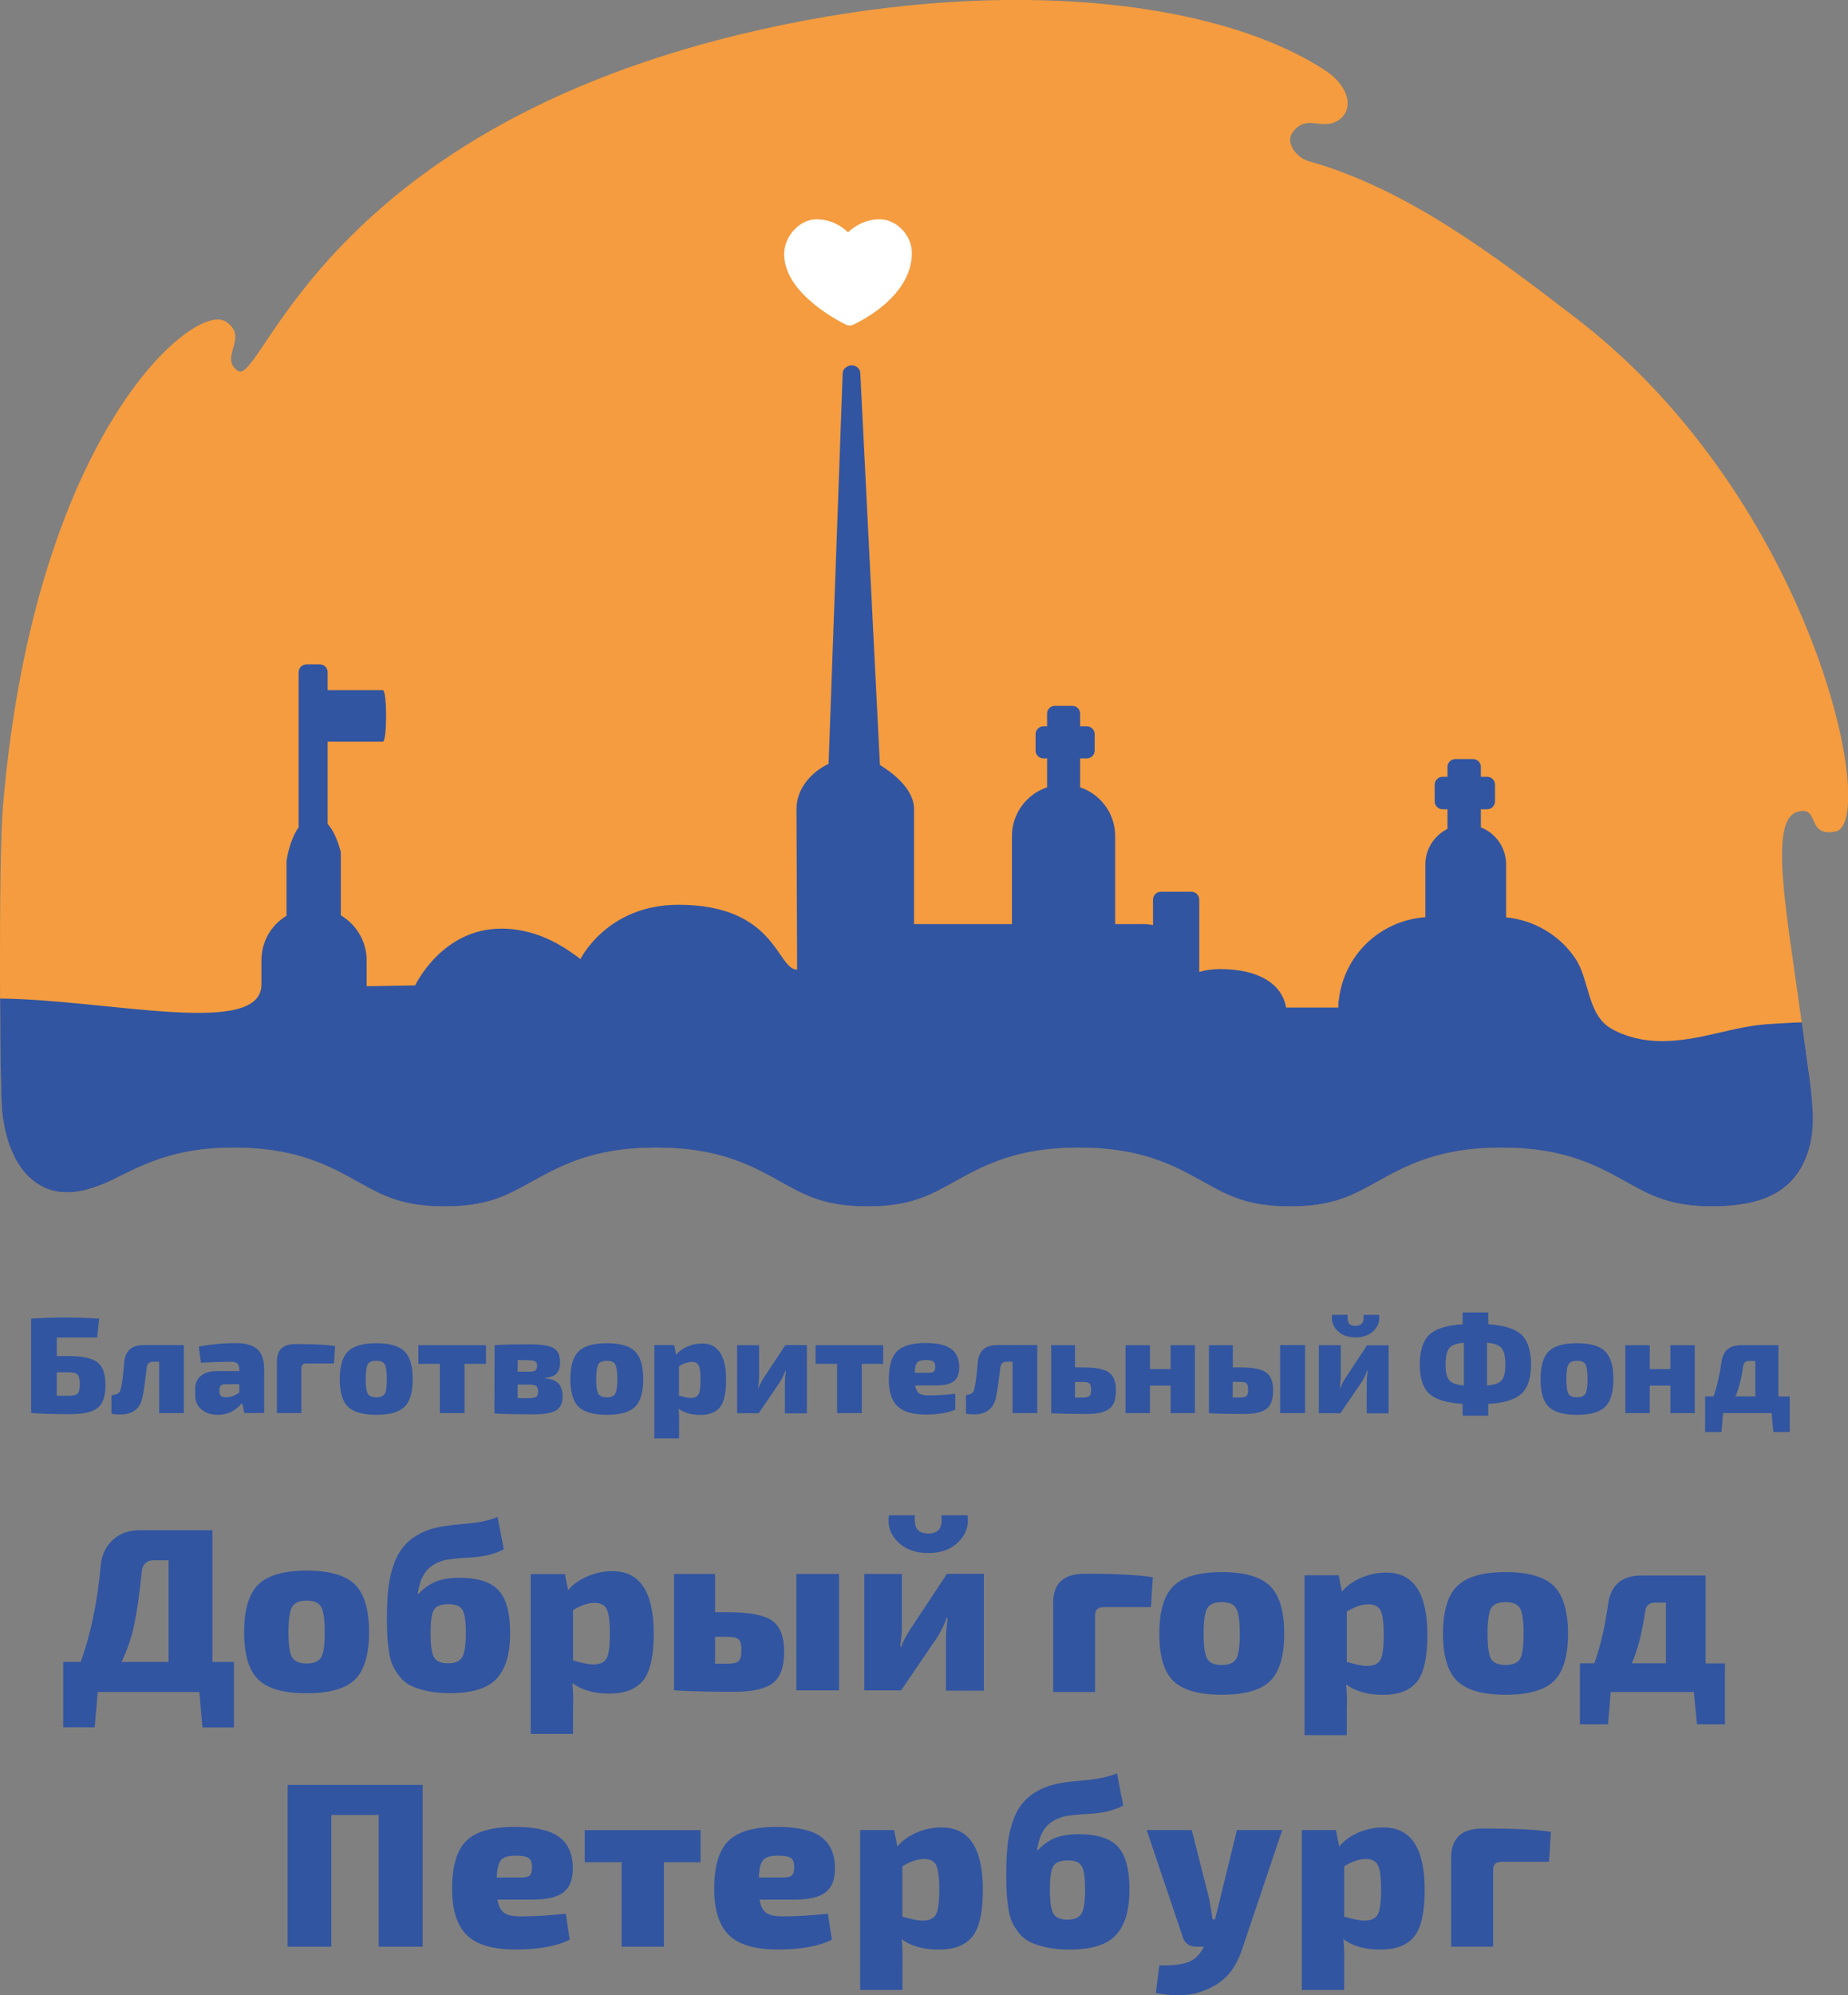 <?xml version="1.0" encoding="UTF-8"?> <svg xmlns="http://www.w3.org/2000/svg" width="63" height="68" viewBox="0 0 63 68" fill="none"><rect x="0" y="0" width="63" height="68" fill="#808080" stroke="none"/> <g clip-path="url(#clip0_133_549)"> <path fill-rule="evenodd" clip-rule="evenodd" d="M0.082 37.925C0.248 39.547 1.217 41.504 3.819 40.218C4.807 39.729 5.897 39.105 7.966 39.105C10.114 39.105 11.233 39.729 12.222 40.279C13.057 40.746 13.717 41.111 15.17 41.111C16.624 41.111 17.284 40.743 18.122 40.279C19.11 39.729 20.229 39.105 22.378 39.105C24.526 39.105 25.645 39.729 26.634 40.279C27.469 40.746 28.128 41.111 29.585 41.111C31.039 41.111 31.699 40.743 32.534 40.279C33.522 39.729 34.641 39.105 36.79 39.105C38.938 39.105 40.057 39.729 41.045 40.279C41.881 40.746 42.541 41.111 43.994 41.111C45.448 41.111 46.111 40.743 46.946 40.279C47.934 39.729 49.053 39.105 51.202 39.105C53.35 39.105 54.469 39.729 55.457 40.279C56.292 40.746 56.952 41.111 58.406 41.111C60.076 41.111 61.16 40.631 61.616 39.355C61.906 38.546 61.779 37.346 61.638 36.333C61.52 35.482 61.434 34.945 61.374 34.507C60.892 31.011 60.306 27.951 61.269 27.669C62.069 27.436 61.546 28.539 62.576 28.338C64.064 28.047 61.846 17.077 53.736 10.848C50.963 8.718 47.979 6.441 44.619 5.494C44.16 5.363 43.828 4.835 44.055 4.525C44.539 3.866 45.005 4.439 45.572 4.132C46.165 3.812 46.047 2.974 45.193 2.411C41.794 0.169 35.18 -0.752 27.478 0.691C11.128 3.754 8.96 13.211 8.112 12.639C7.437 12.181 8.521 11.497 7.692 10.956C6.627 10.269 1.192 14.74 0.105 27.426C-0.055 29.278 -0.01 37.023 0.082 37.925Z" fill="#F49C3F"></path> <path fill-rule="evenodd" clip-rule="evenodd" d="M32.094 51.639H32.984C33.035 51.984 32.936 52.285 32.684 52.541C32.432 52.8 32.085 52.928 31.645 52.928C31.205 52.928 30.854 52.796 30.602 52.541C30.347 52.282 30.248 51.981 30.306 51.639H31.192C31.17 51.869 31.198 52.029 31.275 52.122C31.351 52.218 31.473 52.262 31.645 52.262C31.817 52.262 31.938 52.214 32.014 52.122C32.088 52.029 32.117 51.866 32.094 51.639Z" fill="#3155A1"></path> <path fill-rule="evenodd" clip-rule="evenodd" d="M5.747 56.637V53.174H5.243C4.991 53.174 4.851 53.315 4.829 53.593C4.756 54.341 4.666 54.939 4.571 55.393C4.472 55.844 4.328 56.26 4.143 56.637H5.747ZM6.901 58.866L6.796 57.664H3.331L3.229 58.866H2.154V56.637H2.75C3.088 55.723 3.318 54.619 3.436 53.34C3.468 52.988 3.605 52.704 3.844 52.48C4.083 52.259 4.389 52.15 4.765 52.15H7.242V56.64H7.975V58.87H6.901V58.866Z" fill="#3155A1"></path> <path fill-rule="evenodd" clip-rule="evenodd" d="M10.456 54.549C10.207 54.549 10.041 54.619 9.959 54.76C9.876 54.904 9.834 55.192 9.834 55.627C9.834 56.059 9.876 56.346 9.959 56.484C10.041 56.621 10.207 56.692 10.456 56.692C10.701 56.692 10.864 56.621 10.947 56.484C11.03 56.346 11.071 56.059 11.071 55.627C11.071 55.192 11.03 54.904 10.947 54.76C10.864 54.619 10.701 54.549 10.456 54.549ZM10.456 53.526C11.23 53.526 11.779 53.685 12.101 54.002C12.423 54.319 12.582 54.862 12.582 55.627C12.582 56.391 12.419 56.925 12.101 57.239C11.779 57.552 11.23 57.706 10.456 57.706C9.675 57.706 9.123 57.552 8.805 57.239C8.483 56.925 8.323 56.391 8.323 55.627C8.323 54.859 8.483 54.319 8.805 54.002C9.127 53.689 9.678 53.526 10.456 53.526Z" fill="#3155A1"></path> <path fill-rule="evenodd" clip-rule="evenodd" d="M15.297 54.67C15.036 54.67 14.867 54.734 14.794 54.862C14.714 54.99 14.679 55.249 14.679 55.646C14.679 56.068 14.717 56.346 14.797 56.481C14.877 56.618 15.036 56.685 15.275 56.685C15.514 56.685 15.674 56.615 15.757 56.477C15.839 56.34 15.881 56.062 15.881 55.646C15.881 55.252 15.843 54.993 15.766 54.862C15.687 54.734 15.53 54.67 15.297 54.67ZM16.962 51.696L17.175 52.8C16.885 52.959 16.506 53.052 16.04 53.078C15.575 53.107 15.275 53.139 15.138 53.174C14.781 53.276 14.542 53.462 14.415 53.727C14.341 53.852 14.281 54.053 14.239 54.319H14.271C14.437 54.136 14.625 54.002 14.835 53.909C15.049 53.817 15.323 53.772 15.658 53.772C16.299 53.772 16.751 53.916 17.006 54.21C17.264 54.498 17.392 54.981 17.392 55.652C17.392 56.362 17.239 56.877 16.93 57.21C16.62 57.539 16.098 57.702 15.355 57.702C15.062 57.702 14.803 57.68 14.577 57.632C14.351 57.584 14.163 57.526 14.013 57.45C13.86 57.379 13.732 57.277 13.627 57.139C13.522 57.005 13.439 56.874 13.385 56.752C13.328 56.631 13.286 56.468 13.257 56.263C13.229 56.062 13.21 55.883 13.203 55.729C13.194 55.575 13.19 55.374 13.19 55.121C13.19 54.712 13.21 54.357 13.248 54.063C13.286 53.769 13.356 53.487 13.458 53.222C13.563 52.956 13.713 52.733 13.908 52.55C14.102 52.371 14.351 52.227 14.647 52.125C14.896 52.042 15.278 51.978 15.792 51.936C16.299 51.901 16.691 51.821 16.962 51.696Z" fill="#3155A1"></path> <path fill-rule="evenodd" clip-rule="evenodd" d="M19.535 54.872V56.586C19.837 56.679 20.07 56.724 20.226 56.724C20.446 56.724 20.593 56.66 20.673 56.529C20.752 56.397 20.791 56.116 20.791 55.678C20.791 55.246 20.752 54.965 20.679 54.83C20.606 54.696 20.469 54.626 20.274 54.626C20.057 54.619 19.812 54.706 19.535 54.872ZM19.257 53.641L19.369 54.197C19.512 54.012 19.723 53.858 20.003 53.733C20.281 53.609 20.574 53.545 20.883 53.545C21.817 53.545 22.286 54.258 22.286 55.671C22.286 56.445 22.165 56.979 21.922 57.274C21.68 57.568 21.301 57.718 20.778 57.718C20.249 57.718 19.825 57.597 19.512 57.36C19.541 57.641 19.547 57.929 19.535 58.22V59.093H18.094V53.644H19.257V53.641Z" fill="#3155A1"></path> <path fill-rule="evenodd" clip-rule="evenodd" d="M28.604 57.609H27.147V53.641H28.604V57.609ZM24.377 56.698H24.791C24.992 56.698 25.123 56.669 25.183 56.608C25.244 56.551 25.276 56.429 25.276 56.241C25.276 56.055 25.247 55.93 25.183 55.873C25.123 55.815 24.992 55.783 24.791 55.783H24.377V56.698ZM24.377 54.942H24.791C25.534 54.942 26.044 55.038 26.318 55.23C26.595 55.422 26.733 55.777 26.733 56.298C26.733 56.81 26.602 57.165 26.344 57.363C26.082 57.558 25.649 57.657 25.046 57.657C24.173 57.657 23.5 57.641 23.022 57.609H22.98V53.641H24.377V54.942Z" fill="#3155A1"></path> <path fill-rule="evenodd" clip-rule="evenodd" d="M33.541 57.619H32.25V55.838C32.25 55.675 32.269 55.444 32.304 55.134H32.272C32.199 55.358 32.091 55.579 31.953 55.796L30.72 57.609H29.464V53.641H30.745V55.508C30.745 55.649 30.726 55.85 30.688 56.122H30.72C30.784 55.95 30.886 55.751 31.023 55.54L32.282 53.638H33.541V57.619Z" fill="#3155A1"></path> <path fill-rule="evenodd" clip-rule="evenodd" d="M35.903 57.661V54.639C35.903 54.296 35.993 54.044 36.171 53.88C36.35 53.714 36.624 53.634 36.993 53.634C38.103 53.634 38.871 53.676 39.301 53.756L39.238 54.77H37.644C37.532 54.77 37.453 54.795 37.405 54.84C37.357 54.885 37.331 54.958 37.331 55.067V57.664H35.903V57.661Z" fill="#3155A1"></path> <path fill-rule="evenodd" clip-rule="evenodd" d="M41.654 54.6C41.406 54.6 41.24 54.67 41.157 54.811C41.074 54.952 41.032 55.243 41.032 55.678C41.032 56.109 41.074 56.394 41.157 56.535C41.24 56.672 41.406 56.743 41.654 56.743C41.896 56.743 42.062 56.672 42.142 56.535C42.225 56.397 42.266 56.109 42.266 55.678C42.266 55.243 42.225 54.952 42.142 54.811C42.062 54.67 41.896 54.6 41.654 54.6ZM41.654 53.577C42.429 53.577 42.977 53.737 43.299 54.053C43.621 54.373 43.78 54.913 43.78 55.678C43.78 56.442 43.618 56.976 43.299 57.29C42.977 57.603 42.429 57.757 41.654 57.757C40.873 57.757 40.322 57.6 40.003 57.29C39.681 56.979 39.522 56.442 39.522 55.678C39.522 54.913 39.681 54.373 40.003 54.053C40.322 53.737 40.873 53.577 41.654 53.577Z" fill="#3155A1"></path> <path fill-rule="evenodd" clip-rule="evenodd" d="M45.913 54.92V56.637C46.216 56.73 46.446 56.775 46.605 56.775C46.822 56.775 46.972 56.711 47.052 56.58C47.131 56.452 47.173 56.164 47.173 55.729C47.173 55.297 47.135 55.013 47.061 54.878C46.988 54.744 46.851 54.674 46.656 54.674C46.436 54.674 46.191 54.754 45.913 54.92ZM45.636 53.689L45.748 54.248C45.891 54.063 46.102 53.906 46.379 53.782C46.66 53.657 46.953 53.593 47.262 53.593C48.196 53.593 48.661 54.303 48.661 55.719C48.661 56.49 48.54 57.024 48.301 57.319C48.059 57.613 47.68 57.76 47.157 57.76C46.624 57.76 46.204 57.642 45.891 57.402C45.917 57.683 45.926 57.971 45.913 58.265V59.135H44.473V53.685H45.636V53.689Z" fill="#3155A1"></path> <path fill-rule="evenodd" clip-rule="evenodd" d="M51.329 54.6C51.081 54.6 50.915 54.67 50.832 54.811C50.752 54.952 50.711 55.243 50.711 55.678C50.711 56.109 50.752 56.394 50.832 56.535C50.915 56.672 51.081 56.743 51.329 56.743C51.575 56.743 51.737 56.672 51.82 56.535C51.9 56.397 51.941 56.109 51.941 55.678C51.941 55.243 51.9 54.952 51.82 54.811C51.734 54.67 51.571 54.6 51.329 54.6ZM51.329 53.577C52.104 53.577 52.652 53.737 52.974 54.053C53.293 54.373 53.455 54.913 53.455 55.678C53.455 56.442 53.293 56.976 52.974 57.29C52.652 57.603 52.104 57.757 51.329 57.757C50.548 57.757 50 57.6 49.678 57.29C49.356 56.979 49.193 56.442 49.193 55.678C49.193 54.913 49.353 54.373 49.678 54.053C49.997 53.737 50.548 53.577 51.329 53.577Z" fill="#3155A1"></path> <path fill-rule="evenodd" clip-rule="evenodd" d="M56.793 56.685V54.616H56.433C56.219 54.616 56.105 54.725 56.082 54.936C55.977 55.659 55.827 56.244 55.63 56.685H56.793ZM58.805 56.685V58.764H57.851L57.746 57.664H54.912L54.817 58.764H53.86V56.685H54.355C54.562 56.103 54.718 55.425 54.823 54.658C54.916 54.012 55.295 53.692 55.971 53.692H58.145V56.688H58.805V56.685Z" fill="#3155A1"></path> <path fill-rule="evenodd" clip-rule="evenodd" d="M14.409 60.83V66.343H12.911V61.853H11.294V66.343H9.806V60.83H14.409Z" fill="#3155A1"></path> <path fill-rule="evenodd" clip-rule="evenodd" d="M16.936 63.986H17.749C17.911 63.986 18.02 63.961 18.067 63.91C18.115 63.855 18.138 63.766 18.138 63.635C18.138 63.478 18.099 63.376 18.023 63.321C17.946 63.27 17.806 63.241 17.605 63.241C17.357 63.235 17.184 63.283 17.092 63.376C17 63.475 16.945 63.679 16.936 63.986ZM18.154 64.738H16.958C16.996 64.956 17.07 65.106 17.184 65.189C17.299 65.272 17.487 65.311 17.746 65.311C18.23 65.311 18.743 65.278 19.288 65.218L19.422 66.104C18.982 66.327 18.367 66.439 17.577 66.439C16.796 66.439 16.241 66.276 15.909 65.944C15.578 65.611 15.412 65.093 15.412 64.377C15.412 63.599 15.575 63.049 15.9 62.733C16.225 62.416 16.776 62.26 17.551 62.26C18.246 62.26 18.75 62.375 19.062 62.605C19.371 62.835 19.527 63.19 19.527 63.663C19.534 64.038 19.432 64.309 19.221 64.479C19.014 64.652 18.66 64.738 18.154 64.738Z" fill="#3155A1"></path> <path fill-rule="evenodd" clip-rule="evenodd" d="M23.882 63.465H22.633V66.343H21.192V63.465H19.933V62.371H23.882V63.465Z" fill="#3155A1"></path> <path fill-rule="evenodd" clip-rule="evenodd" d="M25.871 63.986H26.684C26.847 63.986 26.955 63.961 27.003 63.91C27.051 63.855 27.076 63.766 27.076 63.635C27.076 63.478 27.038 63.376 26.962 63.321C26.885 63.27 26.745 63.241 26.544 63.241C26.295 63.235 26.123 63.283 26.031 63.376C25.932 63.475 25.881 63.679 25.871 63.986ZM27.089 64.738H25.894C25.929 64.956 26.005 65.106 26.12 65.189C26.235 65.272 26.423 65.311 26.681 65.311C27.163 65.311 27.679 65.278 28.224 65.218L28.361 66.104C27.921 66.327 27.306 66.439 26.515 66.439C25.734 66.439 25.18 66.276 24.845 65.944C24.513 65.611 24.348 65.093 24.348 64.377C24.348 63.599 24.51 63.049 24.839 62.733C25.167 62.416 25.715 62.26 26.49 62.26C27.185 62.26 27.688 62.375 27.998 62.605C28.307 62.835 28.463 63.19 28.463 63.663C28.47 64.038 28.367 64.309 28.157 64.479C27.95 64.652 27.593 64.738 27.089 64.738Z" fill="#3155A1"></path> <path fill-rule="evenodd" clip-rule="evenodd" d="M30.762 63.603V65.32C31.065 65.409 31.297 65.454 31.454 65.454C31.674 65.454 31.82 65.387 31.9 65.256C31.98 65.125 32.021 64.84 32.021 64.409C32.021 63.977 31.983 63.692 31.91 63.558C31.836 63.42 31.699 63.353 31.505 63.353C31.285 63.356 31.039 63.436 30.762 63.603ZM30.481 62.371L30.593 62.934C30.736 62.745 30.947 62.592 31.224 62.464C31.502 62.339 31.798 62.279 32.104 62.279C33.038 62.279 33.507 62.989 33.507 64.402C33.507 65.176 33.385 65.707 33.146 66.004C32.904 66.299 32.525 66.442 32.005 66.442C31.476 66.442 31.052 66.324 30.74 66.087C30.768 66.369 30.775 66.657 30.765 66.948V67.818H29.324V62.368H30.481V62.371Z" fill="#3155A1"></path> <path fill-rule="evenodd" clip-rule="evenodd" d="M36.414 63.404C36.153 63.404 35.984 63.468 35.907 63.599C35.831 63.727 35.792 63.986 35.792 64.383C35.792 64.802 35.831 65.083 35.91 65.218C35.99 65.352 36.149 65.422 36.389 65.422C36.628 65.422 36.79 65.352 36.87 65.214C36.953 65.077 36.991 64.802 36.991 64.383C36.991 63.99 36.956 63.727 36.876 63.599C36.803 63.465 36.647 63.404 36.414 63.404ZM38.078 60.433L38.292 61.533C37.998 61.693 37.622 61.786 37.157 61.815C36.691 61.84 36.392 61.873 36.251 61.911C35.898 62.013 35.655 62.196 35.528 62.464C35.455 62.589 35.397 62.787 35.352 63.053H35.384C35.55 62.873 35.738 62.736 35.949 62.646C36.162 62.557 36.433 62.509 36.771 62.509C37.412 62.509 37.861 62.656 38.12 62.947C38.378 63.238 38.505 63.718 38.505 64.389C38.505 65.099 38.352 65.617 38.043 65.947C37.737 66.276 37.211 66.442 36.468 66.442C36.175 66.442 35.917 66.417 35.69 66.369C35.464 66.321 35.276 66.26 35.126 66.19C34.973 66.116 34.846 66.014 34.74 65.88C34.632 65.745 34.552 65.614 34.498 65.493C34.444 65.368 34.399 65.208 34.371 65.003C34.342 64.802 34.323 64.623 34.316 64.469C34.31 64.316 34.304 64.111 34.304 63.862C34.304 63.452 34.323 63.1 34.358 62.803C34.396 62.509 34.466 62.227 34.568 61.962C34.67 61.693 34.823 61.469 35.018 61.287C35.215 61.108 35.461 60.967 35.761 60.865C36.009 60.782 36.389 60.718 36.902 60.68C37.418 60.635 37.807 60.555 38.078 60.433Z" fill="#3155A1"></path> <path fill-rule="evenodd" clip-rule="evenodd" d="M43.711 62.371L42.388 66.302C42.251 66.743 42.072 67.082 41.856 67.312C41.639 67.546 41.365 67.722 41.036 67.843C40.606 68.019 40.064 68.045 39.404 67.923L39.522 66.98C40.032 66.996 40.402 66.938 40.628 66.813C40.788 66.727 40.925 66.57 41.043 66.343H40.778C40.539 66.343 40.386 66.228 40.316 65.998L39.092 62.368H40.628L41.228 64.735C41.279 65.032 41.317 65.259 41.339 65.413H41.419C41.483 65.182 41.537 64.959 41.588 64.735L42.168 62.368H43.711V62.371Z" fill="#3155A1"></path> <path fill-rule="evenodd" clip-rule="evenodd" d="M45.824 63.603V65.32C46.127 65.409 46.356 65.454 46.516 65.454C46.733 65.454 46.882 65.387 46.962 65.256C47.042 65.125 47.083 64.84 47.083 64.409C47.083 63.977 47.045 63.692 46.971 63.558C46.895 63.42 46.761 63.353 46.563 63.353C46.344 63.356 46.098 63.436 45.824 63.603ZM45.543 62.371L45.655 62.934C45.798 62.745 46.009 62.592 46.286 62.464C46.563 62.339 46.86 62.279 47.166 62.279C48.1 62.279 48.569 62.989 48.569 64.402C48.569 65.176 48.447 65.707 48.205 66.004C47.963 66.299 47.584 66.442 47.064 66.442C46.535 66.442 46.111 66.324 45.798 66.087C45.824 66.369 45.834 66.657 45.824 66.948V67.818H44.38V62.368H45.543V62.371Z" fill="#3155A1"></path> <path fill-rule="evenodd" clip-rule="evenodd" d="M49.471 66.343V63.321C49.471 62.982 49.56 62.73 49.739 62.563C49.917 62.397 50.191 62.314 50.564 62.314C51.673 62.314 52.442 62.355 52.872 62.432L52.808 63.449H51.214C51.103 63.449 51.023 63.471 50.975 63.516C50.928 63.561 50.902 63.638 50.902 63.746V66.343H49.471Z" fill="#3155A1"></path> <path fill-rule="evenodd" clip-rule="evenodd" d="M29.99 7.474C29.535 7.474 29.165 7.675 28.91 7.918C28.696 7.71 28.339 7.474 27.829 7.474C27.265 7.474 26.732 8.049 26.732 8.66C26.732 10.055 28.763 11.027 28.849 11.068C28.884 11.084 28.926 11.094 28.964 11.094C28.999 11.094 29.037 11.087 29.072 11.071C29.155 11.036 31.087 10.17 31.087 8.619C31.087 8.021 30.564 7.474 29.99 7.474Z" fill="white"></path> <path fill-rule="evenodd" clip-rule="evenodd" d="M61.61 39.352C61.878 38.604 61.807 37.798 61.725 37.017C61.706 36.829 61.425 34.843 61.425 34.843C61.106 34.846 60.759 34.878 60.408 34.894C59.063 34.958 58.014 35.482 56.634 35.482C56.05 35.482 55.441 35.348 54.931 35.057C54.103 34.58 54.198 33.407 53.707 32.668C53.175 31.872 52.295 31.354 51.345 31.264V29.463C51.345 28.898 51.001 28.402 50.484 28.197V27.58H50.698C50.848 27.58 50.966 27.458 50.966 27.311V26.742C50.966 26.595 50.845 26.473 50.698 26.473H50.484V26.134C50.484 25.987 50.363 25.869 50.217 25.869H49.614C49.468 25.869 49.346 25.991 49.346 26.134V26.473H49.178C49.031 26.473 48.91 26.595 48.91 26.742V27.311C48.91 27.462 49.031 27.58 49.178 27.58H49.346V28.248C48.888 28.479 48.591 28.945 48.591 29.463V31.258C47.054 31.37 45.818 32.54 45.642 34.078C45.63 34.114 45.623 34.149 45.626 34.187C45.626 34.19 45.63 34.206 45.63 34.216C45.626 34.257 45.623 34.296 45.623 34.337H43.844C43.701 33.512 42.882 33.026 41.587 33.026C41.345 33.026 41.109 33.058 40.883 33.122V30.66C40.883 30.512 40.765 30.391 40.615 30.391H39.576C39.426 30.391 39.308 30.512 39.308 30.66V31.526C39.193 31.504 39.079 31.494 38.964 31.494H38.017V28.488C38.017 27.733 37.526 27.068 36.822 26.832V25.847H37.051C37.198 25.847 37.319 25.725 37.319 25.578V25.021C37.319 24.871 37.198 24.753 37.051 24.753H36.822V24.321C36.822 24.174 36.704 24.056 36.554 24.056H35.964C35.814 24.056 35.696 24.174 35.696 24.321V24.753H35.572C35.422 24.753 35.304 24.874 35.304 25.021V25.578C35.304 25.728 35.425 25.847 35.572 25.847H35.696V26.832C34.992 27.068 34.498 27.733 34.498 28.488V31.494H31.16V27.567C31.16 26.851 30.338 26.278 29.997 26.07L29.327 12.703C29.321 12.559 29.187 12.456 29.04 12.45C28.897 12.45 28.734 12.565 28.728 12.709L28.247 26.032C27.692 26.294 27.153 26.851 27.153 27.57L27.175 33.045C26.477 33.048 26.477 30.835 23.127 30.835C20.692 30.835 19.789 32.684 19.789 32.684C19.413 32.412 18.46 31.648 17.089 31.648C15.059 31.648 14.153 33.583 14.153 33.583L12.499 33.611V32.725C12.499 32.096 12.158 31.514 11.619 31.194V29.073C11.619 29.048 11.616 29.025 11.61 29.003C11.492 28.578 11.345 28.271 11.17 28.082V25.277H13.05C13.2 25.277 13.2 23.522 13.05 23.522H11.17V22.908C11.17 22.76 11.049 22.642 10.902 22.642H10.449C10.303 22.642 10.181 22.76 10.181 22.908V28.194C9.888 28.597 9.783 29.236 9.767 29.348V31.21C9.235 31.533 8.913 32.099 8.913 32.722V33.554C8.906 35.373 3.701 34.069 0.003 34.03C0.006 34.497 0.009 34.945 0.012 35.367C0.012 35.373 0.012 35.38 0.012 35.386C0.016 35.585 0.019 35.776 0.019 35.962C0.019 35.981 0.019 35.997 0.019 36.016C0.022 36.195 0.025 36.368 0.028 36.528C0.028 36.541 0.028 36.55 0.028 36.563C0.032 36.72 0.035 36.867 0.038 37.001C0.038 37.011 0.038 37.02 0.038 37.03C0.041 37.164 0.044 37.283 0.048 37.392C0.048 37.407 0.048 37.423 0.051 37.44C0.054 37.542 0.057 37.631 0.063 37.711C0.063 37.724 0.063 37.734 0.067 37.746C0.07 37.82 0.076 37.887 0.079 37.929C0.089 38.025 0.102 38.121 0.118 38.213C0.124 38.249 0.13 38.281 0.137 38.316C0.15 38.377 0.159 38.44 0.172 38.501C0.181 38.543 0.191 38.588 0.204 38.626C0.217 38.677 0.229 38.731 0.245 38.783C0.258 38.831 0.274 38.875 0.287 38.923C0.303 38.968 0.319 39.013 0.334 39.058C0.354 39.106 0.373 39.157 0.392 39.205C0.408 39.243 0.424 39.278 0.443 39.317C0.468 39.371 0.491 39.422 0.516 39.473C0.529 39.496 0.542 39.518 0.554 39.541C0.669 39.745 0.803 39.934 0.966 40.091C0.975 40.1 0.982 40.11 0.991 40.116C1.042 40.164 1.096 40.209 1.154 40.254C1.17 40.267 1.182 40.276 1.198 40.289C1.253 40.331 1.313 40.366 1.374 40.401C1.39 40.41 1.409 40.42 1.425 40.43C1.488 40.462 1.555 40.494 1.622 40.519C1.638 40.526 1.651 40.529 1.667 40.535C1.74 40.561 1.817 40.583 1.903 40.599C2.177 40.654 2.486 40.647 2.837 40.574C2.894 40.558 2.955 40.548 3.012 40.529C3.066 40.513 3.121 40.497 3.175 40.478C3.258 40.449 3.344 40.423 3.423 40.391C3.551 40.34 3.678 40.289 3.812 40.222C4.801 39.733 5.891 39.109 7.96 39.109C10.108 39.109 11.227 39.733 12.215 40.282C13.05 40.749 13.71 41.114 15.164 41.114C16.618 41.114 17.277 40.746 18.116 40.282C19.104 39.733 20.223 39.109 22.372 39.109C24.52 39.109 25.639 39.733 26.627 40.282C27.462 40.749 28.122 41.114 29.579 41.114C31.033 41.114 31.693 40.746 32.528 40.282C33.516 39.733 34.635 39.109 36.78 39.109C38.929 39.109 40.048 39.733 41.036 40.282C41.871 40.749 42.531 41.114 43.985 41.114C45.438 41.114 46.101 40.746 46.937 40.282C47.925 39.733 49.044 39.109 51.192 39.109C53.341 39.109 54.46 39.733 55.448 40.282C56.283 40.749 56.943 41.114 58.397 41.114C60.07 41.108 61.154 40.628 61.61 39.352Z" fill="#3155A1"></path> <path fill-rule="evenodd" clip-rule="evenodd" d="M4.871 45.844C4.482 45.844 4.268 46.042 4.233 46.439C4.198 46.88 4.16 47.184 4.112 47.35C4.106 47.376 4.099 47.398 4.09 47.417C4.08 47.44 4.068 47.456 4.048 47.468C4.029 47.484 4.013 47.491 4.004 47.5C3.991 47.507 3.972 47.516 3.943 47.523C3.915 47.529 3.892 47.535 3.88 47.539C3.867 47.542 3.841 47.545 3.803 47.551C3.8 47.551 3.8 47.551 3.8 47.551V48.13L3.806 48.181C4.428 48.284 4.782 48.082 4.865 47.574C4.906 47.385 4.951 47.059 5.005 46.602C5.018 46.471 5.091 46.407 5.225 46.407H5.426V48.159H6.267V45.841H4.871V45.844Z" fill="#3155A1"></path> <path fill-rule="evenodd" clip-rule="evenodd" d="M7.481 47.356V47.436C7.481 47.558 7.557 47.622 7.707 47.622C7.844 47.622 7.994 47.571 8.157 47.462V47.174H7.672C7.545 47.177 7.481 47.241 7.481 47.356ZM6.85 46.442L6.776 45.892C7.184 45.815 7.605 45.773 8.039 45.773C8.364 45.773 8.606 45.841 8.766 45.975C8.925 46.109 9.005 46.346 9.005 46.678V48.156H8.332L8.252 47.814C8.036 48.079 7.761 48.217 7.43 48.217C7.207 48.217 7.022 48.159 6.875 48.041C6.729 47.926 6.655 47.763 6.655 47.555V47.321C6.655 47.136 6.722 46.992 6.853 46.886C6.984 46.781 7.165 46.727 7.395 46.727H8.16V46.672C8.157 46.573 8.131 46.503 8.087 46.464C8.042 46.426 7.959 46.407 7.838 46.407C7.538 46.41 7.207 46.423 6.85 46.442Z" fill="#3155A1"></path> <path fill-rule="evenodd" clip-rule="evenodd" d="M9.441 48.159V46.397C9.441 46.199 9.492 46.048 9.598 45.953C9.703 45.857 9.862 45.805 10.079 45.805C10.726 45.805 11.176 45.831 11.424 45.876L11.386 46.467H10.455C10.391 46.467 10.344 46.48 10.315 46.506C10.286 46.535 10.273 46.576 10.273 46.64V48.156H9.441V48.159Z" fill="#3155A1"></path> <path fill-rule="evenodd" clip-rule="evenodd" d="M12.83 46.375C12.684 46.375 12.588 46.413 12.54 46.496C12.492 46.579 12.467 46.749 12.467 47.002C12.467 47.254 12.492 47.42 12.54 47.5C12.588 47.58 12.684 47.622 12.83 47.622C12.971 47.622 13.066 47.58 13.117 47.5C13.165 47.42 13.187 47.254 13.187 47.002C13.187 46.746 13.162 46.579 13.117 46.496C13.066 46.413 12.971 46.375 12.83 46.375ZM12.83 45.777C13.283 45.777 13.602 45.869 13.79 46.055C13.978 46.24 14.07 46.557 14.07 47.005C14.07 47.449 13.978 47.763 13.79 47.945C13.602 48.127 13.283 48.217 12.83 48.217C12.375 48.217 12.053 48.124 11.864 47.945C11.676 47.763 11.584 47.449 11.584 47.005C11.584 46.557 11.676 46.24 11.864 46.055C12.053 45.869 12.375 45.777 12.83 45.777Z" fill="#3155A1"></path> <path fill-rule="evenodd" clip-rule="evenodd" d="M16.567 46.48H15.836V48.159H14.995V46.48H14.262V45.844H16.567V46.48Z" fill="#3155A1"></path> <path fill-rule="evenodd" clip-rule="evenodd" d="M17.65 47.648H18.046C18.16 47.648 18.237 47.632 18.281 47.603C18.326 47.571 18.345 47.507 18.345 47.414C18.345 47.328 18.323 47.27 18.278 47.235C18.234 47.203 18.151 47.187 18.033 47.187H17.647V47.648H17.65ZM17.65 46.746H18.036C18.141 46.746 18.214 46.733 18.253 46.704C18.291 46.675 18.31 46.624 18.31 46.544C18.31 46.471 18.288 46.42 18.246 46.394C18.205 46.368 18.125 46.356 18.01 46.356L17.647 46.349V46.746H17.65ZM18.581 46.957V46.976C18.795 46.992 18.948 47.05 19.04 47.152C19.133 47.254 19.18 47.398 19.18 47.59C19.18 47.824 19.104 47.983 18.954 48.07C18.801 48.156 18.546 48.201 18.189 48.201C17.615 48.201 17.172 48.191 16.856 48.172L16.86 45.844C17.14 45.825 17.539 45.815 18.055 45.815C18.447 45.815 18.721 45.857 18.871 45.943C19.021 46.029 19.094 46.189 19.094 46.429C19.094 46.596 19.053 46.723 18.973 46.81C18.893 46.896 18.763 46.944 18.581 46.957Z" fill="#3155A1"></path> <path fill-rule="evenodd" clip-rule="evenodd" d="M20.689 46.375C20.542 46.375 20.446 46.413 20.398 46.496C20.351 46.579 20.325 46.749 20.325 47.002C20.325 47.254 20.351 47.42 20.398 47.5C20.446 47.58 20.545 47.622 20.689 47.622C20.832 47.622 20.928 47.58 20.972 47.5C21.02 47.42 21.046 47.254 21.046 47.002C21.046 46.746 21.02 46.579 20.972 46.496C20.928 46.413 20.832 46.375 20.689 46.375ZM20.689 45.777C21.141 45.777 21.46 45.869 21.648 46.055C21.836 46.24 21.929 46.557 21.929 47.005C21.929 47.449 21.836 47.763 21.648 47.945C21.46 48.127 21.141 48.217 20.689 48.217C20.233 48.217 19.911 48.124 19.726 47.945C19.538 47.763 19.445 47.449 19.445 47.005C19.445 46.557 19.538 46.24 19.726 46.055C19.911 45.869 20.233 45.777 20.689 45.777Z" fill="#3155A1"></path> <path fill-rule="evenodd" clip-rule="evenodd" d="M23.146 46.56V47.561C23.325 47.616 23.458 47.641 23.551 47.641C23.678 47.641 23.764 47.603 23.812 47.526C23.86 47.449 23.882 47.283 23.882 47.03C23.882 46.778 23.86 46.611 23.819 46.532C23.774 46.455 23.698 46.413 23.583 46.413C23.452 46.416 23.309 46.464 23.146 46.56ZM22.983 45.844L23.05 46.17C23.133 46.061 23.258 45.972 23.42 45.898C23.583 45.825 23.755 45.786 23.933 45.786C24.479 45.786 24.753 46.199 24.753 47.027C24.753 47.475 24.683 47.788 24.542 47.961C24.402 48.134 24.179 48.22 23.876 48.22C23.567 48.22 23.321 48.15 23.136 48.009C23.152 48.175 23.156 48.342 23.149 48.514V49.02H22.308V45.841H22.983V45.844Z" fill="#3155A1"></path> <path fill-rule="evenodd" clip-rule="evenodd" d="M27.51 48.166H26.758V47.126C26.758 47.033 26.767 46.896 26.79 46.714H26.771C26.726 46.845 26.665 46.973 26.586 47.104L25.865 48.162H25.129V45.844H25.878V46.934C25.878 47.017 25.865 47.136 25.846 47.292H25.865C25.904 47.19 25.961 47.078 26.041 46.95L26.774 45.841H27.507V48.166H27.51Z" fill="#3155A1"></path> <path fill-rule="evenodd" clip-rule="evenodd" d="M30.108 46.48H29.378V48.159H28.537V46.48H27.804V45.844H30.108V46.48Z" fill="#3155A1"></path> <path fill-rule="evenodd" clip-rule="evenodd" d="M31.272 46.429C31.326 46.375 31.425 46.346 31.572 46.349C31.69 46.349 31.769 46.365 31.817 46.397C31.862 46.426 31.884 46.49 31.884 46.579C31.884 46.656 31.871 46.711 31.843 46.739C31.814 46.768 31.753 46.784 31.658 46.784H31.183C31.189 46.605 31.218 46.487 31.272 46.429ZM32.563 47.532L32.56 47.5C32.241 47.539 31.938 47.555 31.658 47.555C31.505 47.555 31.396 47.532 31.329 47.481C31.262 47.433 31.218 47.347 31.199 47.216H31.897C32.19 47.216 32.401 47.168 32.522 47.069C32.643 46.969 32.703 46.81 32.7 46.592C32.7 46.317 32.611 46.109 32.429 45.972C32.248 45.837 31.954 45.77 31.549 45.77C31.097 45.77 30.775 45.863 30.584 46.048C30.395 46.234 30.3 46.554 30.3 47.008C30.3 47.424 30.395 47.727 30.59 47.919C30.784 48.111 31.106 48.207 31.562 48.207C31.983 48.207 32.315 48.15 32.566 48.041V47.532H32.563Z" fill="#3155A1"></path> <path fill-rule="evenodd" clip-rule="evenodd" d="M33.969 45.844C33.58 45.844 33.366 46.042 33.331 46.439C33.296 46.88 33.258 47.184 33.21 47.35C33.204 47.376 33.197 47.398 33.188 47.417C33.178 47.44 33.166 47.456 33.147 47.468C33.127 47.484 33.111 47.491 33.102 47.5C33.092 47.507 33.07 47.516 33.041 47.523C33.013 47.529 32.99 47.535 32.977 47.539C32.968 47.542 32.946 47.545 32.93 47.545V48.181C33.535 48.274 33.883 48.073 33.962 47.574C34.004 47.385 34.049 47.059 34.103 46.602C34.115 46.471 34.189 46.407 34.32 46.407H34.52V48.159H35.362V45.841H33.969V45.844Z" fill="#3155A1"></path> <path fill-rule="evenodd" clip-rule="evenodd" d="M36.647 47.628H36.905C37.023 47.628 37.102 47.612 37.141 47.577C37.179 47.545 37.198 47.472 37.198 47.363C37.198 47.254 37.179 47.184 37.141 47.148C37.102 47.113 37.023 47.097 36.905 47.097H36.647V47.628ZM36.647 46.602H36.905C37.338 46.602 37.638 46.656 37.801 46.771C37.963 46.883 38.043 47.091 38.043 47.395C38.043 47.695 37.966 47.9 37.813 48.015C37.66 48.13 37.405 48.188 37.048 48.188C36.532 48.188 36.137 48.178 35.859 48.162H35.837V45.844H36.647V46.602Z" fill="#3155A1"></path> <path fill-rule="evenodd" clip-rule="evenodd" d="M40.736 45.844V48.159H39.908V47.222H39.203V48.159H38.371V45.844H39.203V46.659H39.908V45.844H40.736Z" fill="#3155A1"></path> <path fill-rule="evenodd" clip-rule="evenodd" d="M44.492 48.159H43.641V45.841H44.492V48.159ZM42.025 47.628H42.267C42.385 47.628 42.461 47.612 42.496 47.574C42.531 47.542 42.55 47.468 42.55 47.36C42.55 47.251 42.531 47.181 42.496 47.145C42.461 47.11 42.385 47.094 42.267 47.094H42.025V47.628ZM42.025 46.602H42.267C42.7 46.602 42.997 46.656 43.159 46.771C43.322 46.883 43.402 47.091 43.402 47.395C43.402 47.695 43.325 47.9 43.175 48.015C43.026 48.13 42.77 48.188 42.417 48.188C41.91 48.188 41.514 48.178 41.237 48.162H41.215V45.844H42.028V46.602H42.025Z" fill="#3155A1"></path> <path fill-rule="evenodd" clip-rule="evenodd" d="M46.484 44.811H47.013C47.045 45.016 46.984 45.198 46.834 45.348C46.684 45.502 46.477 45.578 46.213 45.578C45.948 45.578 45.741 45.502 45.591 45.348C45.438 45.195 45.381 45.016 45.413 44.811H45.942C45.929 44.948 45.945 45.044 45.99 45.102C46.034 45.159 46.108 45.185 46.21 45.185C46.312 45.185 46.385 45.156 46.429 45.102C46.48 45.044 46.496 44.948 46.484 44.811ZM47.344 48.166H46.592V47.123C46.592 47.03 46.602 46.893 46.624 46.714H46.605C46.56 46.845 46.5 46.973 46.417 47.104L45.696 48.162H44.96V45.844H45.709V46.934C45.709 47.017 45.696 47.136 45.677 47.296H45.696C45.735 47.193 45.792 47.078 45.872 46.957L46.605 45.847H47.338V48.166H47.344Z" fill="#3155A1"></path> <path fill-rule="evenodd" clip-rule="evenodd" d="M50.694 45.761V47.219C50.946 47.197 51.112 47.136 51.195 47.04C51.278 46.941 51.319 46.765 51.319 46.512C51.319 46.244 51.278 46.055 51.195 45.949C51.112 45.844 50.946 45.78 50.694 45.761ZM49.904 47.219V45.761C49.652 45.783 49.483 45.844 49.403 45.949C49.32 46.055 49.282 46.24 49.282 46.512C49.282 46.768 49.324 46.944 49.407 47.04C49.486 47.136 49.652 47.197 49.904 47.219ZM50.736 44.728V45.131C51.275 45.166 51.651 45.284 51.867 45.486C52.084 45.69 52.193 46.029 52.196 46.509C52.193 46.973 52.084 47.302 51.864 47.501C51.648 47.699 51.271 47.814 50.736 47.846V48.246H49.862V47.846C49.324 47.811 48.944 47.696 48.727 47.501C48.511 47.302 48.402 46.973 48.402 46.509C48.402 46.029 48.511 45.69 48.727 45.486C48.944 45.284 49.324 45.163 49.862 45.131V44.728H50.736Z" fill="#3155A1"></path> <path fill-rule="evenodd" clip-rule="evenodd" d="M53.762 46.375C53.615 46.375 53.52 46.413 53.472 46.496C53.424 46.579 53.398 46.749 53.398 47.002C53.398 47.254 53.424 47.42 53.472 47.5C53.52 47.58 53.615 47.622 53.762 47.622C53.905 47.622 53.998 47.58 54.049 47.5C54.096 47.42 54.122 47.254 54.122 47.002C54.122 46.746 54.096 46.579 54.049 46.496C54.001 46.413 53.905 46.375 53.762 46.375ZM53.762 45.777C54.214 45.777 54.533 45.869 54.721 46.055C54.909 46.24 55.002 46.557 55.002 47.005C55.002 47.449 54.906 47.763 54.721 47.945C54.533 48.127 54.214 48.217 53.762 48.217C53.306 48.217 52.984 48.124 52.799 47.945C52.611 47.763 52.519 47.449 52.519 47.005C52.519 46.557 52.611 46.24 52.799 46.055C52.987 45.869 53.309 45.777 53.762 45.777Z" fill="#3155A1"></path> <path fill-rule="evenodd" clip-rule="evenodd" d="M57.775 45.844V48.159H56.946V47.222H56.241V48.159H55.409V45.844H56.241V46.659H56.946V45.844H57.775Z" fill="#3155A1"></path> <path fill-rule="evenodd" clip-rule="evenodd" d="M59.841 47.59V46.381H59.63C59.506 46.381 59.439 46.445 59.426 46.57C59.363 46.992 59.276 47.334 59.162 47.59H59.841ZM61.014 47.59V48.802H60.456L60.395 48.159H58.741L58.687 48.802H58.129V47.59H58.416C58.537 47.248 58.626 46.851 58.69 46.407C58.744 46.029 58.964 45.844 59.359 45.844H60.628V47.593H61.014V47.59Z" fill="#3155A1"></path> <path fill-rule="evenodd" clip-rule="evenodd" d="M1.935 47.568H2.33C2.493 47.568 2.598 47.542 2.646 47.494C2.697 47.443 2.719 47.337 2.719 47.171C2.719 47.008 2.694 46.902 2.646 46.848C2.595 46.794 2.49 46.768 2.33 46.768H1.935V47.568ZM1.935 46.215H2.33C2.805 46.215 3.134 46.285 3.318 46.423C3.503 46.563 3.596 46.822 3.596 47.197C3.596 47.59 3.503 47.852 3.318 47.99C3.134 48.127 2.828 48.194 2.4 48.194C1.843 48.194 1.406 48.182 1.087 48.156H1.062V44.939C1.476 44.913 1.858 44.9 2.209 44.9C2.585 44.9 2.974 44.913 3.379 44.939L3.315 45.582H1.935V46.215Z" fill="#3155A1"></path> </g> <defs> <clipPath id="clip0_133_549"> <rect width="63" height="68" fill="white"></rect> </clipPath> </defs> </svg> 